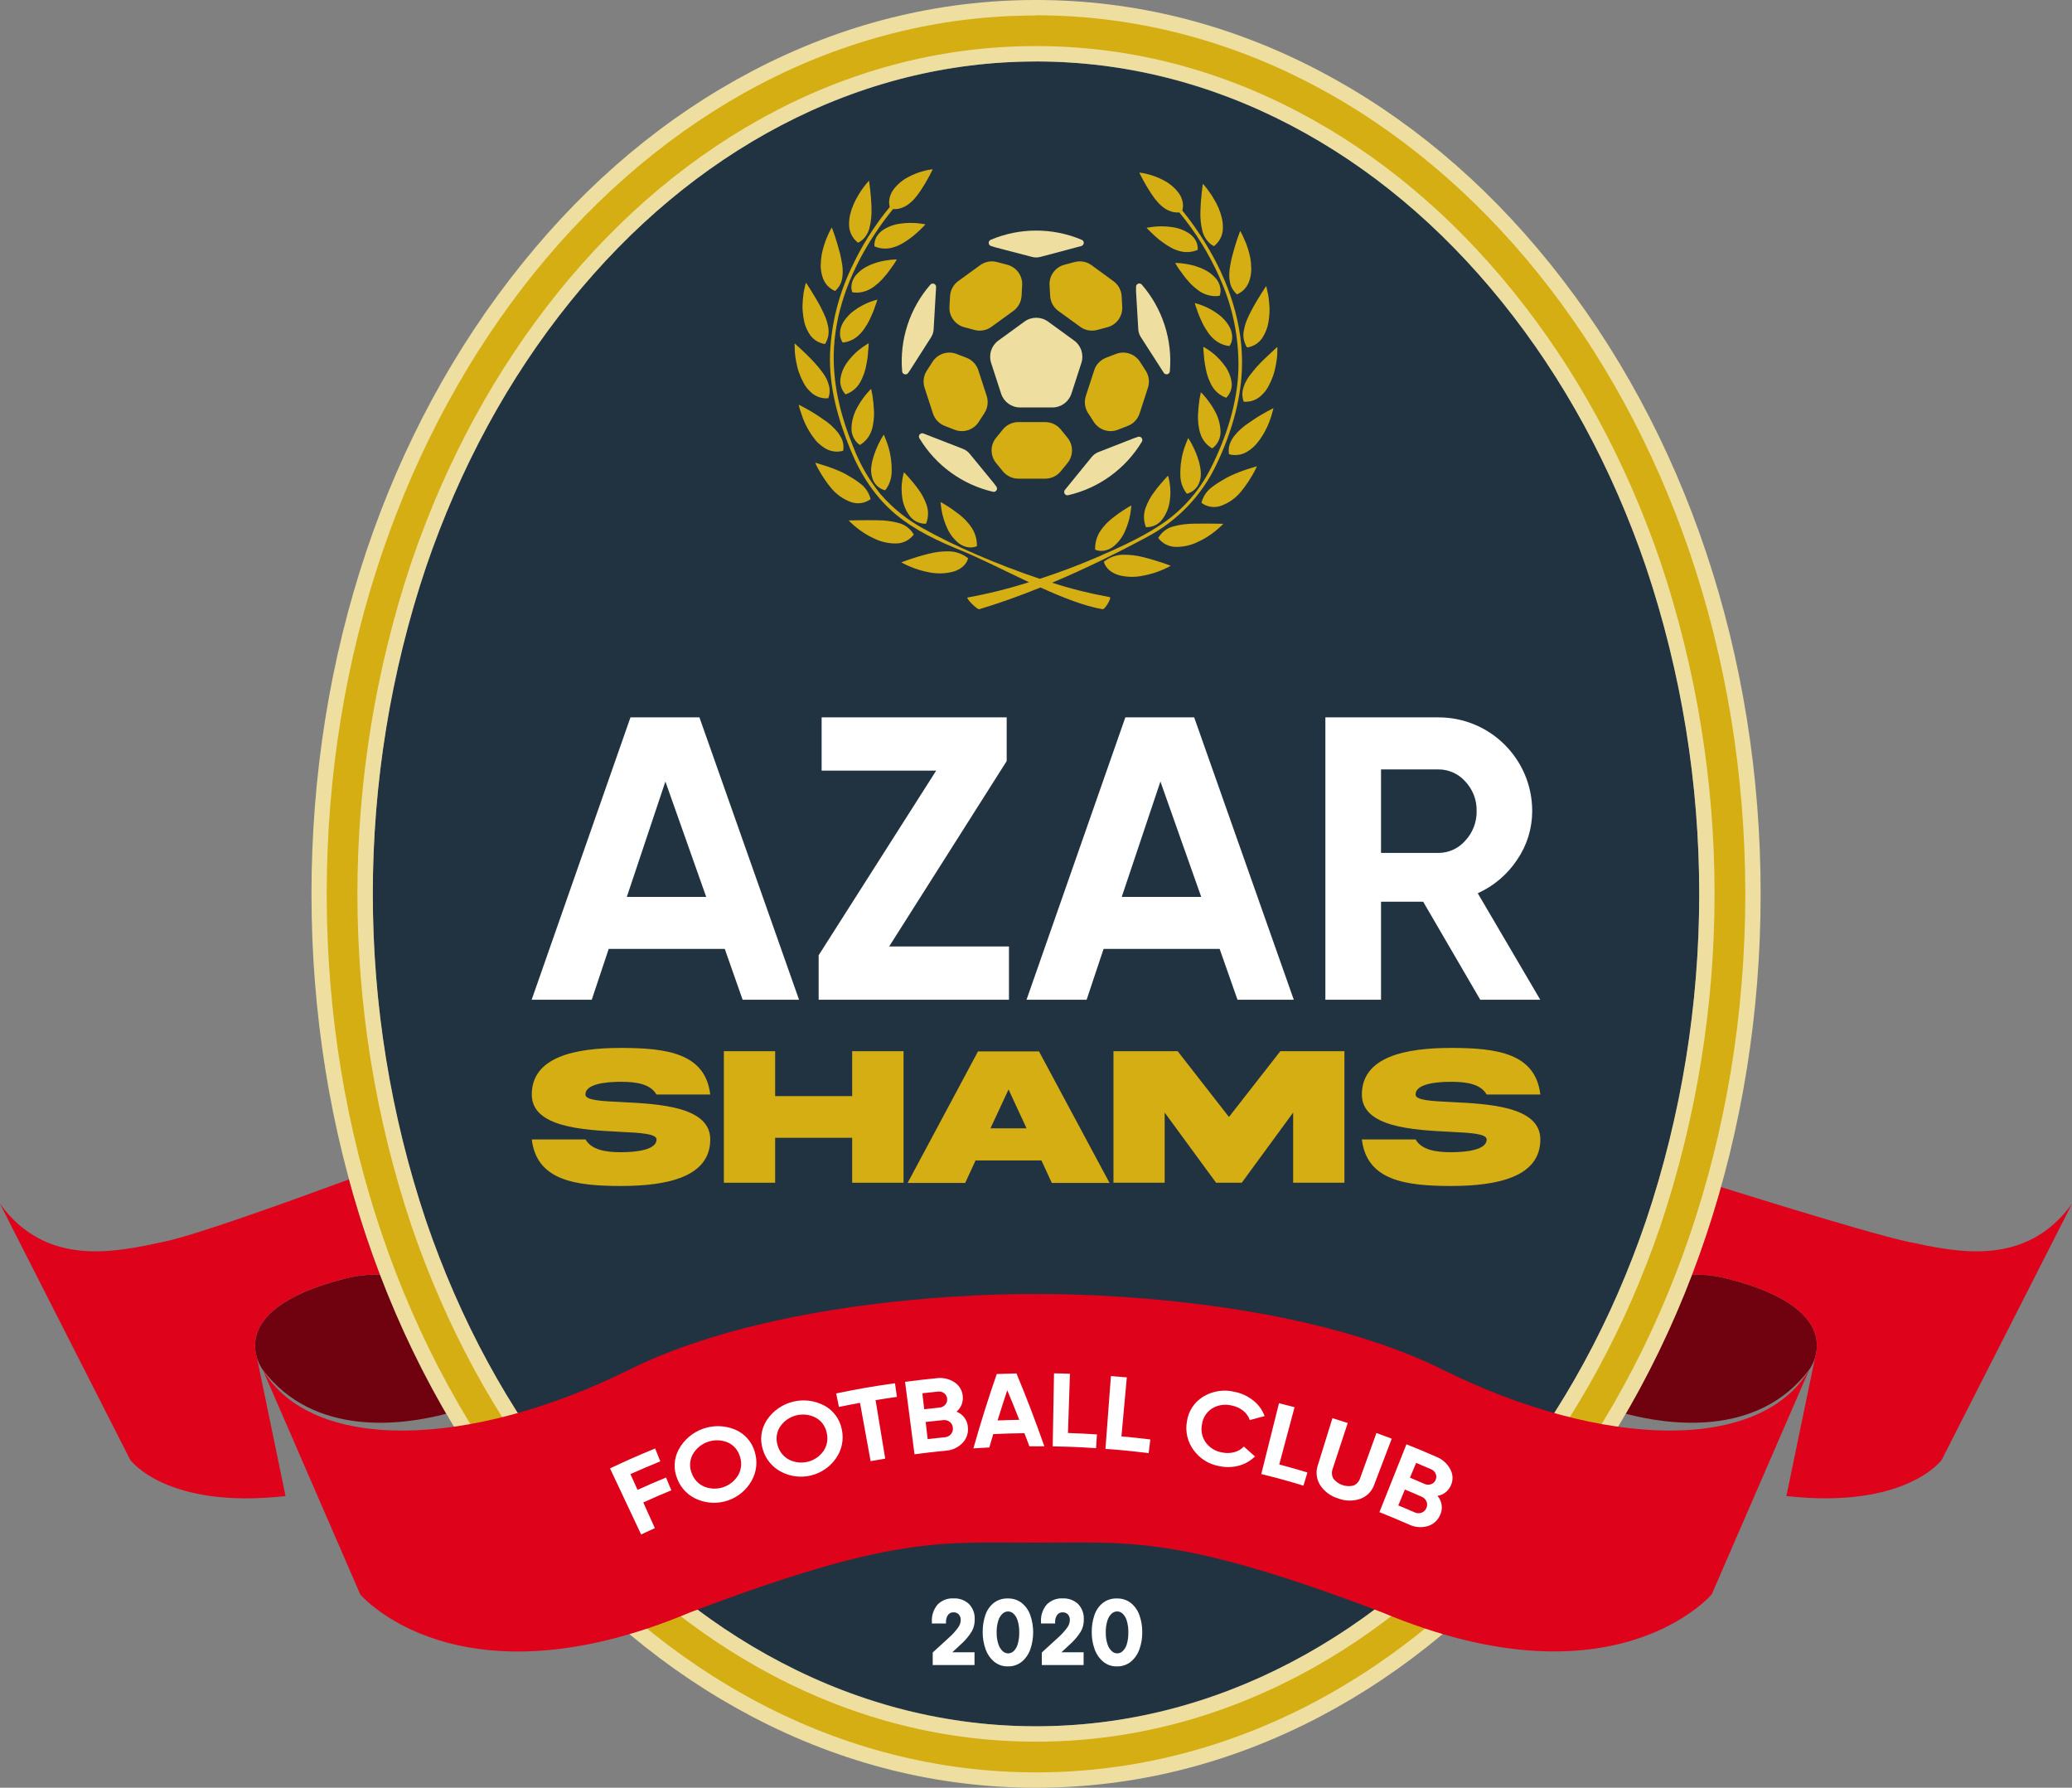 <svg xmlns:xlink="http://www.w3.org/1999/xlink" xmlns="http://www.w3.org/2000/svg" id="Layer_2" data-name="Layer 2" viewBox="0 0 812.73 701.12" width="1500"  height="1294.01" ><rect x="0" y="0" width="812.73" height="701.12" fill="#808080" stroke="none"/><SCRIPT xmlns="" id="allow-copy_script"/>
  <defs>
    <style>
      .cls-1 {
        fill: #fff;
      }

      .cls-2 {
        fill: #df021b;
      }

      .cls-3 {
        fill: #eedfa1;
      }

      .cls-4 {
        fill: #213341;
      }

      .cls-5 {
        fill: #d4ae13;
      }

      .cls-6 {
        fill: #70010e;
      }
    </style>
  </defs>
  <g id="Layer_1-2" data-name="Layer 1">
    <g id="Layer_2-2" data-name="Layer 2">
      <g id="Layer_1-2" data-name="Layer 1-2">
        <ellipse class="cls-4" cx="406.37" cy="350.56" rx="260.14" ry="326.46"/>
        <path class="cls-6" d="m677.87,501.56c-4.62-1.25-9.41-1.8-14.19-1.62-7.18,18.84-15.87,37.07-26,54.5,16.49,4.35,51.75,9.59,72-17.33.03,0,17.37-22.93-31.81-35.55Z"/>
        <path class="cls-6" d="m149.05,499.93c-4.78-.17-9.56.38-14.18,1.63-49.19,12.62-31.87,35.55-31.87,35.55,20.29,26.91,55.55,21.68,72,17.34-10.11-17.44-18.79-35.68-25.95-54.52Z"/>
        <path class="cls-2" d="m136.88,462.54c3.47,12.75,7.52,25.22,12.17,37.39-4.78-.17-9.56.38-14.18,1.63-35.25,9-36.34,23.38-34.12,30.78l11.25,54.39c-47,5.27-60.93-14.22-60.93-14.22L0,472.1c18.28,25.25,45.56,18.9,64.71,14.8,12.17-2.58,47.8-15.37,72.17-24.36Zm611.12,24.36c-11.8-2.5-47.39-13.37-73-21.36-3.28,11.71-7.06,23.17-11.34,34.4,4.78-.18,9.57.37,14.19,1.62,35.24,9,36.33,23.38,34.11,30.78l-11.26,54.39c47,5.22,60.94-14.22,60.94-14.22l51.09-100.41c-18.28,25.25-45.56,18.9-64.73,14.8Z"/>
        <path class="cls-3" d="m406.37,701.12c-38.55,0-75.92-9.34-111.09-27.76-33.87-17.74-64.28-43.11-90.28-75.36-53.41-66.14-82.82-154-82.82-247.41s29.36-181.3,82.82-247.44c26-32.29,56.41-57.65,90.28-75.39C330.45,9.34,367.82,0,406.37,0s75.91,9.34,111.08,27.76c33.87,17.74,64.26,43.1,90.33,75.39,53.41,66.14,82.82,154,82.82,247.41s-29.41,181.27-82.82,247.44c-26.07,32.28-56.46,57.65-90.33,75.39-35.17,18.39-72.54,27.73-111.08,27.73Zm0-677c-34.61,0-68.23,8.41-99.91,25-30.93,16.2-58.77,39.47-82.76,69.18-24.22,30-43.25,65-56.58,104-27.85,83.25-27.85,173.29,0,256.54,13.33,39,32.36,74,56.58,104,24,29.71,51.83,53,82.76,69.18,31.68,16.6,65.3,25,99.91,25s68.22-8.41,99.9-25c30.93-16.2,58.78-39.47,82.76-69.18,24.22-30,43.26-65,56.58-104,27.87-83.24,27.87-173.3,0-256.54-13.32-39-32.36-74-56.58-104-24-29.71-51.83-53-82.76-69.18-31.68-16.61-65.27-25.02-99.9-25.02v.02Z"/>
        <path class="cls-5" d="m406.37,18.07c35.59,0,70.14,8.65,102.7,25.7,31.66,16.59,60.14,40.38,84.65,70.74,24.66,30.54,44,66.15,57.59,105.83,28.29,84.5,28.29,175.93,0,260.43-13.55,39.69-32.93,75.3-57.59,105.84-24.51,30.36-53,54.15-84.65,70.74-32.56,17-67.11,25.7-102.7,25.7s-70.15-8.65-102.71-25.7c-31.66-16.59-60.14-40.35-84.66-70.74-24.66-30.54-44-66.15-57.59-105.84-28.29-84.5-28.29-175.93,0-260.43,13.59-39.68,32.94-75.29,57.59-105.83,24.51-30.36,53-54.15,84.65-70.74,32.56-17.05,67.11-25.7,102.71-25.7m0-12c-153.65-.07-278.21,154.21-278.21,344.49s124.56,344.54,278.22,344.54,278.21-154.26,278.21-344.54S560,6,406.37,6v.07Z"/>
        <path class="cls-2" d="m565.78,537.11c-63.26-31.34-159.41-29.6-159.41-29.6,0,0-96.15-1.74-159.42,29.6-63.27,31.34-124.78,32.5-143.93,0l38.3,88.22s38.31,45.27,129.43,7c79.51-30.22,98.25-27.33,135.62-27.33s56.1-2.9,135.61,27.28c91.12,38.31,129.43-7,129.43-7l38.3-88.22c-19.15,32.55-80.71,31.39-143.93.05Z"/>
        <path class="cls-1" d="m259,573.11c-4.72,1.94-7.06,2.95-11.73,5l2.8,6.19c4.45-2,6.69-3,11.18-4.83.83,2,1.24,3,2.07,5-4.44,1.84-6.65,2.79-11,4.77,1.82,4,2.73,6,4.54,10.07-2.16,1-3.23,1.47-5.38,2.48-4.07-8.67-8.13-17.3-12.2-25.91,7-3.31,10.57-4.87,17.7-7.81l2.02,5.04Z"/>
        <path class="cls-1" d="m294.77,580.81c-4.16,7.33-13.08,10.48-20.92,7.37-3.75-1.44-6.72-4.4-8.17-8.15-1.58-3.74-1.38-8,.55-11.58,4.3-7.87,13.84-11.23,22.12-7.79,3.74,1.58,6.57,4.77,7.68,8.68,1.21,3.83.75,7.99-1.26,11.47Zm-18.37,2.29c4.94,1.9,10.54-.07,13.2-4.65,1.24-2.23,1.46-4.88.61-7.29-.71-2.47-2.49-4.49-4.85-5.51-5.12-2.05-10.98,0-13.68,4.82-1.2,2.27-1.32,4.96-.34,7.34.85,2.41,2.69,4.33,5.06,5.29Z"/>
        <path class="cls-1" d="m327.9,571.93c-4.77,6.89-13.91,9.18-21.37,5.35-3.58-1.81-6.24-5.03-7.34-8.89-1.22-3.87-.63-8.08,1.6-11.47,4.96-7.41,14.73-9.86,22.6-5.65,3.56,1.94,6.06,5.37,6.81,9.36.85,3.92.02,8.02-2.3,11.3Zm-18.39.53c4.71,2.36,10.44.93,13.49-3.37,1.43-2.1,1.9-4.72,1.27-7.19-.49-2.5-2.05-4.66-4.27-5.9-4.88-2.55-10.9-1.05-14,3.5-1.4,2.15-1.77,4.82-1,7.27.63,2.45,2.27,4.52,4.51,5.69Z"/>
        <path class="cls-1" d="m351.05,542.48l.76,5.35c-3.35.47-5,.73-8.37,1.28,1.51,9.18,2.27,13.76,3.78,22.93-2.3.38-3.44.58-5.73,1l-4.15-22.86c-3.32.6-5,.92-8.28,1.59-.43-2.11-.65-3.17-1.08-5.29,9.19-1.88,13.81-2.68,23.07-4Z"/>
        <path class="cls-1" d="m375.18,553.64c2.61.98,4.37,3.43,4.48,6.22.22,2.28-.6,4.55-2.23,6.16-1.68,1.7-3.92,2.73-6.3,2.9-5,.48-7.46.76-12.42,1.42l-3.71-28.4c5-.65,7.46-.94,12.44-1.44,2.45-.32,4.94.27,7,1.64,1.89,1.24,3.08,3.3,3.2,5.56.21,2.26-.71,4.49-2.46,5.94Zm-7.25-7.89c-2.46.25-3.69.38-6.14.67.29,2.5.43,3.75.72,6.26,2.42-.28,3.63-.41,6-.65.87-.06,1.69-.47,2.26-1.13.58-.63.85-1.48.74-2.33-.06-.84-.47-1.62-1.13-2.15-.7-.54-1.58-.78-2.45-.67Zm2.69,17.91c.92-.06,1.78-.49,2.37-1.19.6-.69.88-1.6.77-2.51-.06-.9-.49-1.74-1.2-2.3-.74-.58-1.67-.84-2.6-.72-2.75.27-4.12.42-6.87.73.31,2.69.47,4,.78,6.71,2.7-.31,4.04-.46,6.75-.72Z"/>
        <path class="cls-1" d="m403.77,567.21c-.77-2.05-1.15-3.08-1.94-5.13-4.9.06-7.35.13-12.24.35-.62,2.09-.93,3.14-1.53,5.24-2.5.12-3.75.2-6.25.36,2.76-9.79,5.83-19.55,9.16-29.16,3.09-.12,4.64-.17,7.74-.23,3.92,9.4,7.58,19,10.93,28.58-2.35-.02-3.52-.02-5.87-.01Zm-12.48-10.13c3.4-.14,5.11-.19,8.51-.25-1.83-4.65-2.77-7-4.71-11.59-1.57,4.76-2.33,7.09-3.8,11.84h0Z"/>
        <path class="cls-1" d="m418.9,562c4.55.15,6.82.26,11.37.56l-.35,5.39c-6.8-.44-10.2-.58-17-.71l.51-28.63c2.5,0,3.76.08,6.25.16-.31,9.31-.47,13.96-.78,23.23Z"/>
        <path class="cls-1" d="m439.88,563.33c4.53.41,6.8.65,11.33,1.21-.26,2.14-.4,3.21-.66,5.36-6.76-.83-10.15-1.16-16.94-1.67.71-9.52,1.42-19.04,2.14-28.56,2.5.18,3.74.29,6.24.51-.85,9.26-1.27,13.89-2.11,23.15Z"/>
        <path class="cls-1" d="m478.3,575c-4.05-.68-7.67-2.93-10.08-6.25-2.39-3.2-3.36-7.24-2.67-11.18.53-4.01,2.82-7.57,6.24-9.73,3.7-2.31,8.17-3.03,12.41-2,2.72.52,5.27,1.71,7.43,3.44,2,1.58,3.53,3.68,4.41,6.08-2.34.61-3.5.92-5.82,1.56-.48-1.44-1.38-2.71-2.58-3.65-1.32-1.04-2.88-1.74-4.53-2.05-2.63-.66-5.42-.24-7.73,1.18-2.14,1.4-3.57,3.66-3.91,6.2-.52,2.48.02,5.06,1.48,7.12,1.55,2.1,3.86,3.5,6.44,3.91,1.58.34,3.21.3,4.77-.12,1.43-.36,2.73-1.13,3.73-2.21,1.77,1.55,2.64,2.33,4.37,3.9-1.76,1.72-3.93,2.97-6.31,3.61-2.5.67-5.12.74-7.65.19Z"/>
        <path class="cls-1" d="m501.78,574.34c4.43,1.19,6.64,1.82,11.05,3.14-.63,2.07-.94,3.11-1.56,5.17-6.58-2-9.89-2.89-16.54-4.55,2.32-9.26,4.64-18.52,6.95-27.79,2.45.62,3.67.93,6.1,1.58l-6,22.45Z"/>
        <path class="cls-1" d="m524.75,587.61c-2.83-.85-5.28-2.67-6.91-5.14-1.5-2.35-1.83-5.25-.91-7.88,2.28-7.36,3.42-11.05,5.71-18.41,2.39.75,3.59,1.13,6,1.91l-5.89,17.91c-.47,1.24-.4,2.62.19,3.81,1.88,2.47,5.06,3.56,8.06,2.78,1.2-.56,2.11-1.61,2.5-2.88l6.4-17.7c2.39.87,3.58,1.31,6,2.21l-6.85,18c-.9,2.64-2.96,4.72-5.59,5.64-2.84.94-5.93.86-8.71-.25Z"/>
        <path class="cls-1" d="m563.85,586.66c1.84,2.12,2.22,5.14.95,7.65-.93,2.11-2.77,3.67-5,4.26-2.33.63-4.81.41-7-.62-4.67-2.05-7-3-11.73-4.91l10.6-26.61c4.73,1.89,7.08,2.87,11.76,4.91,2.35.94,4.29,2.69,5.46,4.93,1.09,2,1.14,4.4.13,6.44-.95,2.1-2.89,3.58-5.17,3.95Zm-2.59-10.48c-2.31-1-3.47-1.5-5.79-2.47l-2.42,5.81c2.28,1,3.42,1.44,5.69,2.43.8.38,1.72.43,2.56.15,1.62-.56,2.47-2.33,1.91-3.94-.02-.06-.04-.11-.06-.17-.37-.83-1.05-1.48-1.89-1.81h0Zm-6.4,16.94c.85.41,1.82.46,2.71.15.86-.31,1.55-.97,1.91-1.81.39-.82.41-1.76.06-2.6-.38-.88-1.1-1.58-2-1.92-2.58-1.14-3.88-1.69-6.47-2.77l-2.6,6.23c2.59,1.06,3.86,1.6,6.39,2.72h0Z"/>
        <path class="cls-3" d="m401.86,126.11l-10.26,7.46c-2.74,1.99-3.89,5.53-2.84,8.75l3.92,12.06c1.05,3.23,4.05,5.42,7.45,5.42h12.68c3.39,0,6.4-2.19,7.45-5.42l3.91-12.06c1.05-3.22-.1-6.76-2.84-8.75l-10.26-7.46c-2.75-1.99-6.46-1.99-9.21,0Z"/>
        <path class="cls-5" d="m384.46,104l-8.59,6.23c-1.9,1.39-3.08,3.56-3.22,5.91l-.23,4.19c-.2,3.71,2.23,7.05,5.82,8l4.05,1.08c2.28.6,4.71.15,6.61-1.24l8.59-6.23c1.9-1.39,3.08-3.56,3.22-5.91l.23-4.19c.2-3.71-2.23-7.05-5.82-8l-4.05-1.08c-2.28-.6-4.71-.15-6.61,1.24Z"/>
        <path class="cls-5" d="m362.66,152.06l3.28,10.09c.73,2.24,2.42,4.03,4.62,4.88l3.91,1.52c3.47,1.34,7.4.06,9.41-3.06l2.28-3.52c1.27-1.98,1.59-4.43.87-6.67l-3.28-10.09c-.73-2.24-2.42-4.04-4.62-4.89l-3.92-1.51c-3.46-1.34-7.39-.07-9.41,3.05l-2.27,3.53c-1.28,1.98-1.6,4.43-.87,6.67Z"/>
        <path class="cls-5" d="m399.43,187.72h10.57c2.36,0,4.59-1.06,6.08-2.89l2.65-3.25c2.34-2.88,2.34-7.01,0-9.89l-2.65-3.26c-1.49-1.83-3.72-2.89-6.08-2.89h-10.57c-2.35,0-4.58,1.06-6.07,2.89l-2.65,3.26c-2.35,2.88-2.35,7.01,0,9.89l2.65,3.25c1.49,1.83,3.72,2.89,6.07,2.89Z"/>
        <path class="cls-5" d="m447,162.15l3.27-10.09c.73-2.24.41-4.69-.86-6.67l-2.28-3.53c-2.02-3.12-5.95-4.39-9.41-3.05l-3.91,1.51c-2.2.85-3.9,2.64-4.62,4.89l-3.28,10.09c-.73,2.24-.41,4.69.87,6.67l2.27,3.52c2.02,3.12,5.94,4.4,9.41,3.06l3.91-1.52c2.2-.85,3.9-2.64,4.63-4.88Z"/>
        <path class="cls-5" d="m436.74,110.27l-8.58-6.27c-1.9-1.39-4.33-1.84-6.61-1.24l-4.06,1.08c-3.59.95-6.02,4.29-5.81,8l.23,4.19c.13,2.35,1.31,4.52,3.21,5.91l8.59,6.23c1.9,1.39,4.33,1.84,6.61,1.24l4.06-1.08c3.59-.95,6.01-4.29,5.81-8l-.23-4.19c-.14-2.34-1.32-4.49-3.22-5.87Z"/>
        <path class="cls-3" d="m424.13,96.49c.69-.18,1.11-.88.93-1.57-.1-.39-.38-.72-.75-.87-11.42-4.83-24.3-4.83-35.72,0-.66.29-.96,1.06-.67,1.71.15.34.44.6.8.72l1.71.53,14.4,3.75c1.06.28,2.16.28,3.22,0l16.08-4.27Z"/>
        <path class="cls-3" d="m367.18,112.57c.04-.71-.5-1.32-1.22-1.36-.4-.02-.78.14-1.04.44-8.14,9.37-12.13,21.64-11.05,34,.06.71.69,1.23,1.4,1.17.38-.03.72-.23.94-.54l1-1.47,8-12.53c.59-.92.94-1.98,1-3.07l.97-16.64Z"/>
        <path class="cls-3" d="m362.2,170c-.66-.26-1.41.07-1.67.74-.14.37-.11.79.1,1.13,6.39,10.62,16.81,18.2,28.89,21,.7.14,1.38-.3,1.52-1,.07-.35,0-.71-.2-1l-1.07-1.44-9.44-11.5c-.7-.84-1.59-1.49-2.61-1.89l-15.52-6.04Z"/>
        <path class="cls-3" d="m417.71,192.13c-.46.55-.38,1.36.17,1.82.31.26.73.36,1.12.26,12.08-2.8,22.51-10.38,28.9-21,.36-.62.15-1.42-.47-1.78-.32-.19-.71-.23-1.06-.11l-1.69.58-13.86,5.42c-1.02.4-1.91,1.05-2.6,1.9l-10.51,12.91Z"/>
        <path class="cls-3" d="m456.49,146.21c.39.6,1.18.77,1.78.39.34-.22.55-.58.59-.98,1.09-12.36-2.88-24.62-11-34-.47-.54-1.28-.59-1.82-.12-.28.25-.44.6-.44.98v1.8l.88,14.85c.06,1.09.41,2.15,1,3.07l9.01,14.01Z"/>
        <path class="cls-5" d="m379.77,218.94c-1.1-.85-2.32-1.53-3.62-2-1.22-.44-2.5-.68-3.8-.72-2.79-.05-5.57.28-8.27,1-2.76.68-5.38,1.5-7.35,2.17s-3.22,1.16-3.22,1.16c1.05.58,2.14,1.11,3.25,1.57,2.5,1.08,5.12,1.87,7.8,2.36,3.03.6,6.15.52,9.15-.23,2.84-.8,5.29-2.55,6.06-5.31Z"/>
        <path class="cls-5" d="m371.34,206.71c1.01,2.45,2.61,4.61,4.66,6.29,1,.77,2.15,1.31,3.38,1.57,1.27.26,2.6.14,3.8-.36.07-2.54-.62-5.04-2-7.17-1.31-1.98-2.93-3.73-4.81-5.18-1.62-1.29-3.31-2.49-5.07-3.59-1.4-.87-2.36-1.38-2.36-1.38,0,0,0,.3.07.85s.14,1.31.29,2.24c.4,2.32,1.09,4.58,2.04,6.73Z"/>
        <path class="cls-5" d="m351.51,213.14c2.72-.02,5.28-1.32,6.91-3.5-1.28-2.26-3.43-3.89-5.94-4.54-2.69-.71-5.47-1.06-8.25-1.06-2.85-.08-5.67,0-7.79,0l-3.55.06s.27.29.76.78,1.21,1.12,2.11,1.86c2.17,1.79,4.57,3.29,7.13,4.47,2.69,1.3,5.64,1.96,8.62,1.93Z"/>
        <path class="cls-5" d="m356.76,202.25c1.49,2.07,3.92,3.25,6.47,3.15.98-2.4,1.04-5.07.18-7.51-.81-2.26-1.96-4.39-3.42-6.3-1.35-1.85-2.72-3.43-3.73-4.57-.5-.57-.92-1-1.22-1.33s-.45-.49-.45-.49c0,0-.1.29-.23.79-.18.71-.32,1.43-.43,2.15-.36,2.28-.38,4.6-.05,6.88.33,2.62,1.32,5.1,2.88,7.23Z"/>
        <path class="cls-5" d="m323,182.45c-2-.62-3.22-1-3.22-1,0,0,.12.33.36.87s.66,1.3,1.17,2.2,1.12,1.94,1.83,3c.36.55.74,1.1,1.15,1.66l.31.43.41.53c.27.36.55.7.83,1.05,2.05,2.58,4.78,4.55,7.88,5.68,2.62.96,5.54.54,7.78-1.12-.63-2.54-2.15-4.77-4.29-6.28-.51-.41-1.08-.79-1.65-1.19s-1.19-.76-1.81-1.13-1.26-.76-1.92-1.13-1.22-.64-1.84-.94c-2.27-1.02-4.61-1.9-6.99-2.63Z"/>
        <path class="cls-5" d="m342.13,187.35c.66,2.45,2.6,4.34,5.07,4.94,1.58-2,2.47-4.45,2.54-7,.07-2.11-.08-4.23-.42-6.31-.15-1.05-.38-2.09-.68-3.11-.29-1.06-.62-2-.91-2.8s-.58-1.45-.77-1.9-.27-.71-.27-.71c0,0-.19.25-.49.72s-.69,1.14-1.12,2c-1.1,2.08-1.98,4.28-2.63,6.54-.19.64-.35,1.29-.48,2s-.21,1.25-.27,1.9c-.03.64-.02,1.28.05,1.92.07.61.2,1.22.38,1.81Z"/>
        <path class="cls-5" d="m320,172.77c.46.55.96,1.05,1.52,1.5.52.45,1.07.87,1.65,1.24,2.2,1.54,4.98,2.01,7.56,1.27.22-1.27.15-2.57-.23-3.8-.18-.58-.43-1.14-.74-1.67-.31-.54-.64-1.07-1-1.58-1.71-2.13-3.76-3.96-6.06-5.42-2.05-1.45-4.19-2.79-6.39-4l-3-1.6s.05.34.19.94.42,1.43.76,2.43c.77,2.5,1.85,4.9,3.22,7.13.74,1.25,1.59,2.44,2.52,3.56Z"/>
        <path class="cls-5" d="m334.84,171.7c.56,1.12,1.39,2.09,2.42,2.81,2.26-1.3,3.93-3.42,4.68-5.91.19-.58.34-1.18.45-1.78.06-.3.1-.6.14-.9s.09-.61.14-.92c.15-1.21.21-2.43.16-3.65-.09-2.07-.29-4.13-.6-6.18-.14-.81-.29-1.47-.39-1.94s-.13-.72-.13-.72l-.61.6c-.4.4-.9,1-1.48,1.67-1.48,1.81-2.76,3.77-3.81,5.86-1.16,2.35-1.79,4.92-1.83,7.54,0,.61.08,1.23.24,1.82.14.59.35,1.16.62,1.7Z"/>
        <path class="cls-5" d="m315.17,150.09c.33.63.71,1.24,1.13,1.82.43.55.9,1.07,1.4,1.56,1.85,1.96,4.5,2.96,7.19,2.72.47-1.19.63-2.48.49-3.75-.07-.61-.2-1.21-.4-1.79-.17-.6-.38-1.18-.64-1.74-.57-1.2-1.28-2.34-2.11-3.38l-1.29-1.63c-.44-.54-.9-1.06-1.36-1.57-1.87-2.06-3.93-4-5.37-5.36s-2.52-2.29-2.52-2.29c0,0,0,1.43.09,3.57.11,1.23.29,2.44.53,3.65.13.67.28,1.36.44,2,.16.71.36,1.41.61,2.1.49,1.41,1.1,2.78,1.81,4.09Z"/>
        <path class="cls-5" d="m331.69,154.67c2.44-.84,4.49-2.56,5.74-4.82.3-.52.56-1.06.79-1.61.26-.55.49-1.11.69-1.68.39-1.11.68-2.25.88-3.41.21-1.12.44-2.21.55-3.22.06-.51.11-1,.14-1.45s0-.88.1-1.27c.1-.86.15-1.73.15-2.6-.88.51-1.74,1.07-2.56,1.67-.37.27-.78.58-1.2.91-.45.34-.87.71-1.28,1.1-.9.85-1.75,1.75-2.53,2.71-.4.51-.8,1-1.18,1.59-.19.27-.37.55-.54.83l-.45.86c-.57,1.14-.98,2.36-1.23,3.61-.12.6-.18,1.21-.18,1.82.03.6.12,1.19.28,1.77.33,1.2.96,2.3,1.83,3.19Z"/>
        <path class="cls-5" d="m321.8,120.23c-.64-1.22-1.33-2.42-2-3.53l-1.83-3c-1.07-1.72-1.85-2.84-1.85-2.84,0,0-.4,1.35-.83,3.46-.16,1.06-.31,2.31-.41,3.67-.05.68-.09,1.37-.11,2.09s.05,1.46.11,2.2c.11,1.48.34,2.94.69,4.38.39,1.37.95,2.68,1.67,3.91,1.32,2.37,3.68,3.98,6.37,4.35.35-.54.64-1.13.85-1.74.22-.57.38-1.17.48-1.77.17-1.22.11-2.46-.18-3.66-.26-1.29-.65-2.54-1.16-3.75-.53-1.27-1.2-2.54-1.8-3.77Z"/>
        <path class="cls-5" d="m337.19,131.11c.84-.83,1.57-1.76,2.19-2.76.66-.95,1.24-1.96,1.74-3,.25-.5.44-1,.67-1.49s.45-1,.63-1.42c.39-.92.66-1.78.91-2.51.32-.8.59-1.61.81-2.44-.98.26-1.95.57-2.9.93-2.13.81-4.15,1.89-6,3.23-.54.38-1.05.78-1.54,1.22-.47.44-.92.9-1.34,1.38-.86.94-1.58,2-2.13,3.14-.48,1.1-.74,2.28-.74,3.48-.01.6.07,1.19.24,1.76.19.61.47,1.19.81,1.73,2.53-.27,4.88-1.42,6.65-3.25Z"/>
        <path class="cls-5" d="m328.84,112.7c.37-.48.68-1.01.92-1.57.24-.55.42-1.13.53-1.72.11-.61.18-1.22.23-1.83.08-1.31.01-2.63-.2-3.93-.21-1.35-.45-2.69-.79-4.05-.69-2.71-1.44-5.26-2.11-7.21s-1.14-3.18-1.14-3.18c0,0-.18.29-.48.83s-.66,1.32-1.1,2.28c-1.08,2.39-1.88,4.9-2.39,7.48-.24,1.45-.37,2.91-.39,4.38,0,.72.05,1.43.17,2.14.1.68.25,1.34.44,2,.35,1.26.96,2.44,1.8,3.45.87,1.03,1.99,1.84,3.24,2.35.48-.42.91-.9,1.27-1.42Z"/>
        <path class="cls-5" d="m351.4,102.39l.37-.61h-.85c-.74.02-1.47.09-2.2.19-1.05.13-2.08.31-3.11.54-.57.13-1.18.28-1.77.46s-1.17.39-1.77.64c-1.21.46-2.38,1.05-3.47,1.75-1.04.71-1.99,1.54-2.82,2.49-.39.46-.73.96-1,1.5-.27.52-.48,1.07-.62,1.64-.15.57-.23,1.17-.22,1.76.03.64.15,1.27.35,1.87,1.3.22,2.63.19,3.91-.1,1.19-.26,2.33-.7,3.38-1.31.51-.3,1-.63,1.47-1,.24-.17.46-.36.68-.55s.47-.37.69-.56c.87-.76,1.67-1.58,2.4-2.47.72-.79,1.38-1.62,2-2.49l.42-.6.41-.57c.27-.37.51-.72.73-1,.46-.63.78-1.19,1.02-1.58Z"/>
        <path class="cls-5" d="m336.59,95.2c1.12-.56,2.1-1.39,2.84-2.4.73-.97,1.26-2.07,1.57-3.24.67-2.59.95-5.27.83-7.94,0-.69,0-1.38-.08-2.05s-.07-1.32-.11-1.95c-.1-1.26-.22-2.44-.34-3.45-.21-2-.43-3.32-.43-3.32l-.62.71c-.55.62-1.07,1.27-1.56,1.94-.72.96-1.39,1.96-2,3-.71,1.19-1.35,2.42-1.91,3.69-.57,1.33-1.02,2.7-1.35,4.1-.3,1.36-.43,2.75-.38,4.14.1,2.68,1.4,5.16,3.54,6.77Z"/>
        <path class="cls-5" d="m356.57,93.76c.88-.62,1.74-1.29,2.55-2,.76-.67,1.47-1.29,2-1.84s1-1,1.35-1.36l.53-.56c-.99-.21-1.99-.36-3-.45-.92-.09-2-.13-3.17-.13-1.24,0-2.48.1-3.7.29-2.55.31-4.99,1.24-7.1,2.7-.94.72-1.73,1.62-2.32,2.65-.55,1.1-.8,2.32-.73,3.54,2.34,1.03,4.98,1.17,7.42.4,1.14-.33,2.24-.79,3.27-1.38,1.01-.54,1.98-1.17,2.9-1.86Z"/>
        <path class="cls-5" d="m351.48,201.83c7.52,6.23,16.69,10.5,25.69,14.14,7.36,3,16.81,7.83,26.43,12.36-7.88,2.51-15.91,4.52-24.05,6-.89.15,3.73,4.85,4.59,4.59,8-2.4,16.05-5.31,24-8.52,8.71,3.95,17.3,7.34,24.39,8.53.88.14,3.65-4.6,2.76-4.75-7.65-1.38-15.21-3.26-22.61-5.65,13.37-5.61,26.22-12,37.35-18,11.85-6.28,21.35-16.21,27.09-28.33,5.52-11.48,9.42-24.19,10-36.95.79-17.69-5.14-35-14.35-49.93-2.71-4.45-5.71-8.71-9-12.75.28-1.06.33-2.17.14-3.25-.23-1.23-.72-2.4-1.43-3.43-1.57-2.16-3.62-3.93-6-5.15-2.08-1.12-4.3-1.96-6.59-2.52-.91-.22-1.66-.35-2.18-.43l-.6-.06h-.2c.03.06.06.12.08.18l.27.54c.23.46.58,1.12,1,1.93,1.05,1.97,2.19,3.89,3.43,5.74.69,1.05,1.45,2.05,2.28,3,.4.46.82.9,1.28,1.3.43.41.89.79,1.38,1.14.96.68,2.04,1.18,3.17,1.5.91.23,1.85.31,2.78.25,6.35,7.66,11.62,16.16,15.67,25.25,5.16,11.27,7.73,23.55,7.52,35.94-.32,13.49-4.82,27.18-10.87,39.17-4.62,9.22-11.65,17.03-20.33,22.6-7.85,5.07-16.46,8.88-25,12.58-6.41,2.77-14,5.62-21.73,8.15-16.52-5.53-33.78-13-45.74-19.74-6.27-3.43-11.89-7.94-16.6-13.32-4.55-5.57-8.19-11.83-10.76-18.55-5.14-12.55-8.39-25.55-7.6-39.19.93-15.9,7.18-31.11,15.89-44.3,2.23-3.43,4.66-6.73,7.25-9.9.9.05,1.81-.03,2.69-.25,1.13-.32,2.2-.82,3.16-1.5.48-.35.95-.72,1.38-1.13.45-.41.89-.85,1.29-1.31.82-.95,1.57-1.96,2.27-3,1.24-1.86,2.39-3.78,3.43-5.75.43-.8.78-1.46,1-1.93.12-.23.21-.41.27-.54l.08-.17h-.2l-.59.07c-.74.1-1.47.24-2.19.42-2.29.55-4.5,1.4-6.58,2.51-2.38,1.22-4.44,2.99-6,5.16-.71,1.03-1.19,2.19-1.41,3.42-.2,1.06-.16,2.14.12,3.18-6.07,7.36-11.17,15.47-15.16,24.13-4.93,10.4-7.74,21.67-8.25,33.17-.5,13.2,3.09,25.86,8.05,38,3.99,9.72,9.68,18.58,17.84,25.35Z"/>
        <path class="cls-5" d="m448.17,225.81c2.68-.47,5.3-1.26,7.8-2.34,1.11-.47,2.2-.99,3.25-1.58,0,0-1.27-.51-3.23-1.16s-4.57-1.49-7.34-2.17c-2.7-.71-5.48-1.05-8.27-1-1.3.04-2.58.28-3.8.71-1.3.49-2.53,1.19-3.62,2.05.81,2.76,3.23,4.5,6.07,5.3,2.99.74,6.12.81,9.14.19Z"/>
        <path class="cls-5" d="m433.33,215.92c1.23-.26,2.38-.8,3.38-1.57,2.06-1.68,3.67-3.84,4.68-6.3.95-2.15,1.62-4.41,2-6.73.15-.92.24-1.7.3-2.23s.06-.85.06-.85c0,0-1,.51-2.36,1.38-1.76,1.1-3.45,2.3-5.07,3.59-1.87,1.46-3.5,3.21-4.82,5.18-1.35,2.14-2.03,4.64-1.94,7.17,1.19.5,2.51.62,3.77.36Z"/>
        <path class="cls-5" d="m468.5,205.38c-2.78,0-5.56.35-8.25,1.06-2.51.65-4.65,2.29-5.94,4.54,1.63,2.19,4.19,3.48,6.92,3.5,2.98.03,5.93-.63,8.61-1.94,2.56-1.18,4.96-2.68,7.13-4.47.9-.73,1.62-1.41,2.11-1.87s.76-.77.76-.77l-3.55-.06c-2.12,0-4.94-.07-7.79.01Z"/>
        <path class="cls-5" d="m449.5,206.74c2.55.11,4.98-1.08,6.47-3.16,1.56-2.12,2.55-4.61,2.88-7.22.33-2.28.31-4.6-.05-6.88-.11-.72-.25-1.44-.43-2.15-.14-.51-.23-.79-.23-.79,0,0-.17.17-.45.48s-.72.77-1.22,1.34c-1,1.14-2.38,2.72-3.72,4.57-1.46,1.91-2.61,4.04-3.42,6.3-.87,2.44-.81,5.11.17,7.51Z"/>
        <path class="cls-5" d="m486.94,192.59l.83-1.05.4-.53.31-.43c.41-.56.79-1.12,1.15-1.66.71-1.09,1.33-2.14,1.84-3s.89-1.66,1.15-2.2.38-.87.38-.87c0,0-1.27.37-3.23,1-2.39.75-4.73,1.65-7,2.69-.63.3-1.24.6-1.85.94s-1.3.75-1.91,1.13-1.24.74-1.81,1.14-1.15.77-1.66,1.18c-2.14,1.51-3.66,3.74-4.28,6.28,2.23,1.67,5.16,2.09,7.77,1.12,3.12-1.15,5.85-3.13,7.91-5.74Z"/>
        <path class="cls-5" d="m470.29,181.05c-.66-2.26-1.54-4.45-2.64-6.53-.34-.69-.71-1.35-1.12-2-.3-.46-.49-.72-.49-.72l-.27.71c-.19.45-.47,1.1-.77,1.9s-.62,1.74-.91,2.8c-.3,1.02-.52,2.05-.68,3.1-.35,2.09-.49,4.2-.42,6.32.07,2.55.96,5.01,2.55,7,2.46-.61,4.39-2.51,5.06-4.95.19-.6.32-1.22.39-1.84.04-.64.04-1.29,0-1.93-.05-.64-.14-1.27-.27-1.89-.1-.66-.26-1.32-.43-1.97Z"/>
        <path class="cls-5" d="m499.28,161c.15-.59.21-.94.21-.94l-3,1.6c-2.2,1.21-4.34,2.55-6.39,4-2.31,1.46-4.35,3.29-6.06,5.42-.35.52-.73,1-1,1.58-.31.53-.56,1.09-.74,1.68-.38,1.23-.46,2.53-.23,3.8,2.58.72,5.36.25,7.56-1.28.58-.37,1.13-.78,1.66-1.23.54-.46,1.05-.96,1.51-1.5.94-1.11,1.79-2.3,2.55-3.54,1.36-2.24,2.44-4.63,3.22-7.13.3-1.01.56-1.85.71-2.46Z"/>
        <path class="cls-5" d="m475.47,175.85c1.03-.72,1.86-1.69,2.42-2.81.27-.54.47-1.11.62-1.69.15-.6.24-1.21.25-1.83-.05-2.62-.68-5.19-1.83-7.54-1.06-2.08-2.34-4.04-3.82-5.85-.58-.72-1.08-1.28-1.47-1.68l-.62-.6s-.06.26-.13.73-.25,1.12-.39,1.93c-.3,2.05-.5,4.12-.59,6.19-.05,1.22,0,2.43.15,3.64.05.31.1.61.14.92s.09.6.14.9c.11.6.26,1.2.45,1.78.75,2.49,2.42,4.61,4.68,5.91Z"/>
        <path class="cls-5" d="m493.15,143.66c-.46.51-.92,1-1.35,1.58l-1.31,1.63c-.82,1.04-1.53,2.17-2.1,3.37-.25.57-.47,1.15-.64,1.75-.2.58-.33,1.18-.4,1.79-.14,1.27.03,2.56.49,3.76,2.69.23,5.33-.77,7.19-2.73.5-.49.97-1.01,1.4-1.56.41-.58.8-1.19,1.14-1.81.7-1.3,1.3-2.66,1.8-4.05.25-.69.45-1.39.61-2.1.16-.69.31-1.38.44-2,.24-1.34.46-2.58.54-3.66.12-2.14.08-3.56.08-3.56,0,0-1.05.88-2.52,2.28s-3.52,3.25-5.37,5.31Z"/>
        <path class="cls-5" d="m482.87,152.82c.35-1.17.39-2.41.1-3.6-.25-1.25-.67-2.46-1.23-3.6-.14-.29-.29-.57-.45-.86s-.35-.56-.54-.83c-.37-.55-.77-1.08-1.18-1.59-.78-.96-1.63-1.86-2.53-2.71-.41-.39-.83-.76-1.28-1.1-.42-.33-.83-.64-1.2-.91-.82-.59-1.68-1.13-2.56-1.62,0,.87.06,1.74.16,2.6.05.39.07.82.1,1.28s.08.93.14,1.44c.11,1,.34,2.09.55,3.22.2,1.16.5,2.3.88,3.41.2.57.43,1.13.7,1.68.23.55.49,1.09.78,1.61,1.25,2.23,3.28,3.92,5.69,4.76.88-.88,1.53-1.98,1.87-3.18Z"/>
        <path class="cls-5" d="m488,129.1c-.31,1.2-.37,2.44-.19,3.66.11.6.27,1.2.48,1.77.21.62.5,1.2.86,1.74,2.69-.37,5.04-1.98,6.36-4.35.71-1.23,1.27-2.54,1.67-3.91.36-1.43.59-2.9.69-4.37.06-.74.11-1.49.11-2.21s-.06-1.41-.11-2.09c-.1-1.35-.25-2.61-.41-3.67-.42-2.11-.82-3.47-.82-3.47,0,0-.79,1.12-1.86,2.86-.52.85-1.15,1.86-1.83,3-.68,1.14-1.36,2.31-2,3.54-.64,1.23-1.28,2.49-1.8,3.75-.51,1.21-.9,2.46-1.15,3.75Z"/>
        <path class="cls-5" d="m482.54,128.74c-.55-1.14-1.27-2.2-2.12-3.14-.43-.48-.88-.95-1.36-1.38-.48-.44-.99-.84-1.53-1.21-1.85-1.34-3.86-2.43-6-3.24-.95-.36-1.92-.67-2.9-.93.22.83.49,1.64.81,2.43.25.73.52,1.6.91,2.52.19.46.4.93.63,1.42s.42,1,.67,1.49c.5,1.04,1.08,2.05,1.74,3,.62,1.01,1.35,1.94,2.19,2.77,1.78,1.83,4.15,2.98,6.69,3.25.35-.54.62-1.11.82-1.72.16-.58.24-1.18.24-1.78-.03-1.2-.3-2.38-.79-3.48Z"/>
        <path class="cls-5" d="m486.45,90.55s-.47,1.24-1.14,3.18c-.67,1.94-1.41,4.5-2.11,7.21-.34,1.35-.58,2.7-.78,4-.22,1.3-.29,2.62-.21,3.93.05.61.12,1.22.23,1.83.11.59.29,1.17.53,1.72.24.56.55,1.09.92,1.58.37.53.8,1.01,1.27,1.45,1.25-.52,2.36-1.32,3.24-2.35.84-1.01,1.45-2.19,1.8-3.46.2-.66.35-1.32.45-2,.11-.71.17-1.42.16-2.14-.01-1.47-.14-2.93-.39-4.38-.51-2.57-1.33-5.08-2.42-7.46-.43-1-.82-1.74-1.1-2.29s-.45-.82-.45-.82Z"/>
        <path class="cls-5" d="m477.94,110.72c-.27-.54-.6-1.05-1-1.5-.83-.95-1.77-1.78-2.81-2.49-1.09-.7-2.26-1.29-3.47-1.75-.6-.24-1.19-.45-1.77-.63-.59-.19-1.2-.34-1.76-.47-1.16-.26-2.21-.43-3.12-.54-.73-.1-1.46-.17-2.2-.19h-.85l.37.61c.24.39.56,1,1,1.6.22.33.46.67.73,1,.14.17.27.37.42.56l.41.6c.62.87,1.28,1.71,2,2.5.73.89,1.53,1.71,2.39,2.46l.69.56c.22.19.45.37.68.55.47.37.96.7,1.47,1,1.05.61,2.19,1.05,3.38,1.31,1.29.29,2.62.32,3.92.09.19-.6.31-1.23.35-1.86,0-.59-.08-1.18-.22-1.75-.15-.57-.35-1.13-.61-1.66Z"/>
        <path class="cls-5" d="m476.14,96.54c2.15-1.62,3.44-4.13,3.52-6.82.05-1.39-.08-2.78-.38-4.14-.33-1.4-.78-2.77-1.35-4.1-.56-1.27-1.21-2.5-1.93-3.69-.61-1.04-1.28-2.04-2-3-.48-.69-1-1.36-1.56-2l-.62-.69s-.22,1.32-.43,3.31c-.12,1-.24,2.19-.33,3.45-.05.63-.09,1.3-.12,2,0,.67-.07,1.36-.08,2-.12,2.67.16,5.35.83,7.94.31,1.17.85,2.28,1.59,3.24.73,1.06,1.71,1.92,2.86,2.5Z"/>
        <path class="cls-5" d="m466.75,91.76c-2.11-1.46-4.54-2.39-7.09-2.7-1.23-.19-2.47-.29-3.71-.29-1.18,0-2.24,0-3.16.13-1.86.19-3.05.44-3.05.44,0,0,.17.2.49.53s.8.79,1.35,1.35,1.27,1.18,2,1.85,1.63,1.36,2.55,2c.94.72,1.94,1.37,2.98,1.93,1.03.58,2.13,1.05,3.27,1.38,2.44.77,5.08.63,7.42-.4.07-1.22-.18-2.45-.73-3.54-.58-1.04-1.37-1.95-2.32-2.68Z"/>
        <path class="cls-1" d="m372.9,641.63c1.08-1.03,2.07-2.16,2.94-3.37.65-.87,1-1.92,1-3,.03-.8-.27-1.59-.82-2.17-.53-.52-1.26-.8-2-.76-.89-.06-1.75.37-2.24,1.12-.5.8-.75,1.74-.72,2.68v.58h-5.53v-.71c-.14-2.44.66-4.85,2.24-6.72,1.65-1.68,3.94-2.56,6.29-2.42,2.21-.11,4.37.68,6,2.18,1.58,1.64,2.4,3.86,2.26,6.13.04,1.62-.35,3.22-1.14,4.63-.97,1.57-2.13,3.01-3.45,4.3l-4.19,3.9h8.71v5h-16.4v-4.92l7.05-6.45Z"/>
        <path class="cls-1" d="m386.49,633.43c.61-1.87,1.75-3.53,3.27-4.77,1.59-1.22,3.55-1.84,5.55-1.77,1.98-.06,3.93.57,5.49,1.79,1.54,1.25,2.69,2.91,3.34,4.79,1.49,4.33,1.49,9.04,0,13.37-.66,1.9-1.82,3.58-3.36,4.86-1.54,1.24-3.47,1.89-5.45,1.83-1.97.05-3.89-.61-5.41-1.87-1.53-1.31-2.68-3.01-3.34-4.91-.76-2.12-1.14-4.35-1.12-6.6-.04-2.28.31-4.55,1.03-6.72Zm5.09,11.33c.32,1.05.9,2,1.68,2.77.58.55,1.35.88,2.15.9.82,0,1.6-.33,2.19-.89.76-.75,1.31-1.69,1.59-2.72.44-1.5.64-3.07.6-4.63.04-1.55-.17-3.1-.62-4.59-.29-1.04-.84-1.98-1.61-2.73-.58-.56-1.35-.88-2.15-.89-.82.01-1.6.33-2.2.89-.78.76-1.35,1.71-1.65,2.75-.45,1.48-.67,3.02-.63,4.57-.04,1.55.18,3.09.65,4.57Z"/>
        <path class="cls-1" d="m415.69,641.63c1.09-1.03,2.07-2.16,2.95-3.37.65-.87,1-1.92,1-3,.03-.8-.26-1.58-.81-2.17-.53-.52-1.26-.79-2-.76-.89-.06-1.75.37-2.24,1.12-.5.8-.76,1.73-.73,2.68v.58h-5.53v-.71c-.15-2.45.66-4.85,2.25-6.72,1.65-1.67,3.94-2.56,6.28-2.42,2.21-.1,4.37.68,6,2.18,1.57,1.64,2.38,3.86,2.25,6.13.05,1.62-.34,3.22-1.13,4.63-.97,1.57-2.14,3.01-3.46,4.3l-4.19,3.9h8.71v5h-16.4v-4.92l7.05-6.45Z"/>
        <path class="cls-1" d="m429.28,633.43c.61-1.87,1.75-3.53,3.27-4.77,1.59-1.22,3.55-1.84,5.55-1.77,1.98-.06,3.93.57,5.49,1.79,1.54,1.25,2.7,2.91,3.35,4.79.76,2.14,1.13,4.41,1.1,6.68.03,2.28-.35,4.54-1.12,6.69-.66,1.89-1.82,3.57-3.36,4.86-1.55,1.24-3.48,1.88-5.46,1.83-1.97.06-3.89-.61-5.4-1.87-1.54-1.31-2.69-3-3.35-4.91-.76-2.12-1.14-4.35-1.12-6.6-.03-2.28.32-4.56,1.05-6.72Zm5.1,11.33c.31,1.05.89,2.01,1.68,2.77,1.2,1.19,3.13,1.19,4.33,0,.76-.75,1.32-1.69,1.6-2.72.43-1.5.63-3.07.59-4.63.04-1.55-.17-3.1-.61-4.59-.29-1.03-.85-1.97-1.61-2.73-.58-.56-1.35-.88-2.15-.89-.82.01-1.61.33-2.21.89-.78.76-1.34,1.71-1.64,2.75-.45,1.48-.67,3.02-.63,4.57-.04,1.55.18,3.1.65,4.58Z"/>
        <path class="cls-1" d="m291.29,392.08l-7-19.93h-45.53l-6.65,19.93h-23.57l38.76-110.74h27.05l39.07,110.74h-22.13Zm-45.42-40.34h31.13l-16-45.24-15.13,45.24Z"/>
        <path class="cls-1" d="m348.76,371.2h47v20.88h-74.65v-17.44l46.1-72.41h-44.93v-20.89h72.59v17.13l-46.11,72.73Z"/>
        <path class="cls-1" d="m485.4,392.08l-7-19.93h-45.53l-6.65,19.93h-23.57l38.76-110.74h27l39.07,110.74h-22.08Zm-45.4-40.34h31.17l-16-45.24-15.17,45.24Z"/>
        <path class="cls-1" d="m580.62,392.08l-22.39-38.44h-16.53v38.44h-21.83v-110.74h44.3c20.29-.05,36.78,16.36,36.83,36.65,0,.02,0,.04,0,.06.01,6.8-2.03,13.44-5.86,19.06-3.82,5.78-9.19,10.36-15.5,13.21l24.52,41.76h-23.54Zm-38.92-90.33v32.75h22.47c4.07.02,7.94-1.75,10.6-4.83,2.93-3.15,4.52-7.32,4.43-11.62.1-4.28-1.49-8.43-4.43-11.55-2.68-3.04-6.55-4.78-10.6-4.75h-22.47Z"/>
        <path class="cls-5" d="m244,432.22c14.4.73,34.63,1.73,34.59,14.66,0,14.74-16.89,18.24-35,18.24s-33.09-2.23-35-18.24h21.08c2.3,4,7.64,5,13.93,5s13.93-1,13.93-5c0-2.26-6.25-2.61-14.35-3-14.4-.73-34.63-1.73-34.59-14.62,0-14.75,16.89-18.28,35-18.28s33.09,2.15,35,18.28h-21.11c-2.3-4.07-7.63-5-13.93-5s-13.93.92-13.93,5c0,2.27,6.25,2.58,14.38,2.96Z"/>
        <path class="cls-5" d="m304.05,446.23v17.62h-20.12v-51.59h20.12v17.62h30.21v-17.62h20.15v51.59h-20.15v-17.62h-30.21Z"/>
        <path class="cls-5" d="m383.62,412.34h23.92l27.67,51.59h-22.64l-4.07-8.83h-25.84l-4.07,8.83h-22.59l27.62-51.59Zm4.88,30.17h14.16l-7.06-15.24-7.1,15.24Z"/>
        <path class="cls-5" d="m436.75,412.26h25.18l20.12,25.8,20.15-25.8h25.14v51.59h-20.11v-27.52l-20.16,27.52h-10.07l-20.16-27.52v27.52h-20.09v-51.59Z"/>
        <path class="cls-5" d="m569.6,432.22c14.4.73,34.63,1.73,34.59,14.66,0,14.74-16.89,18.24-35,18.24s-33.09-2.23-35-18.24h21.08c2.3,4,7.64,5,13.93,5s13.94-1,13.94-5c0-2.26-6.26-2.61-14.36-3-14.4-.73-34.62-1.73-34.59-14.62,0-14.75,16.89-18.28,35-18.28s33.09,2.15,35,18.28h-21.07c-2.31-4.07-7.64-5-13.94-5s-13.93.92-13.93,5c0,2.27,6.25,2.58,14.35,2.96Z"/>
      </g>
    </g>
  </g>
</svg>